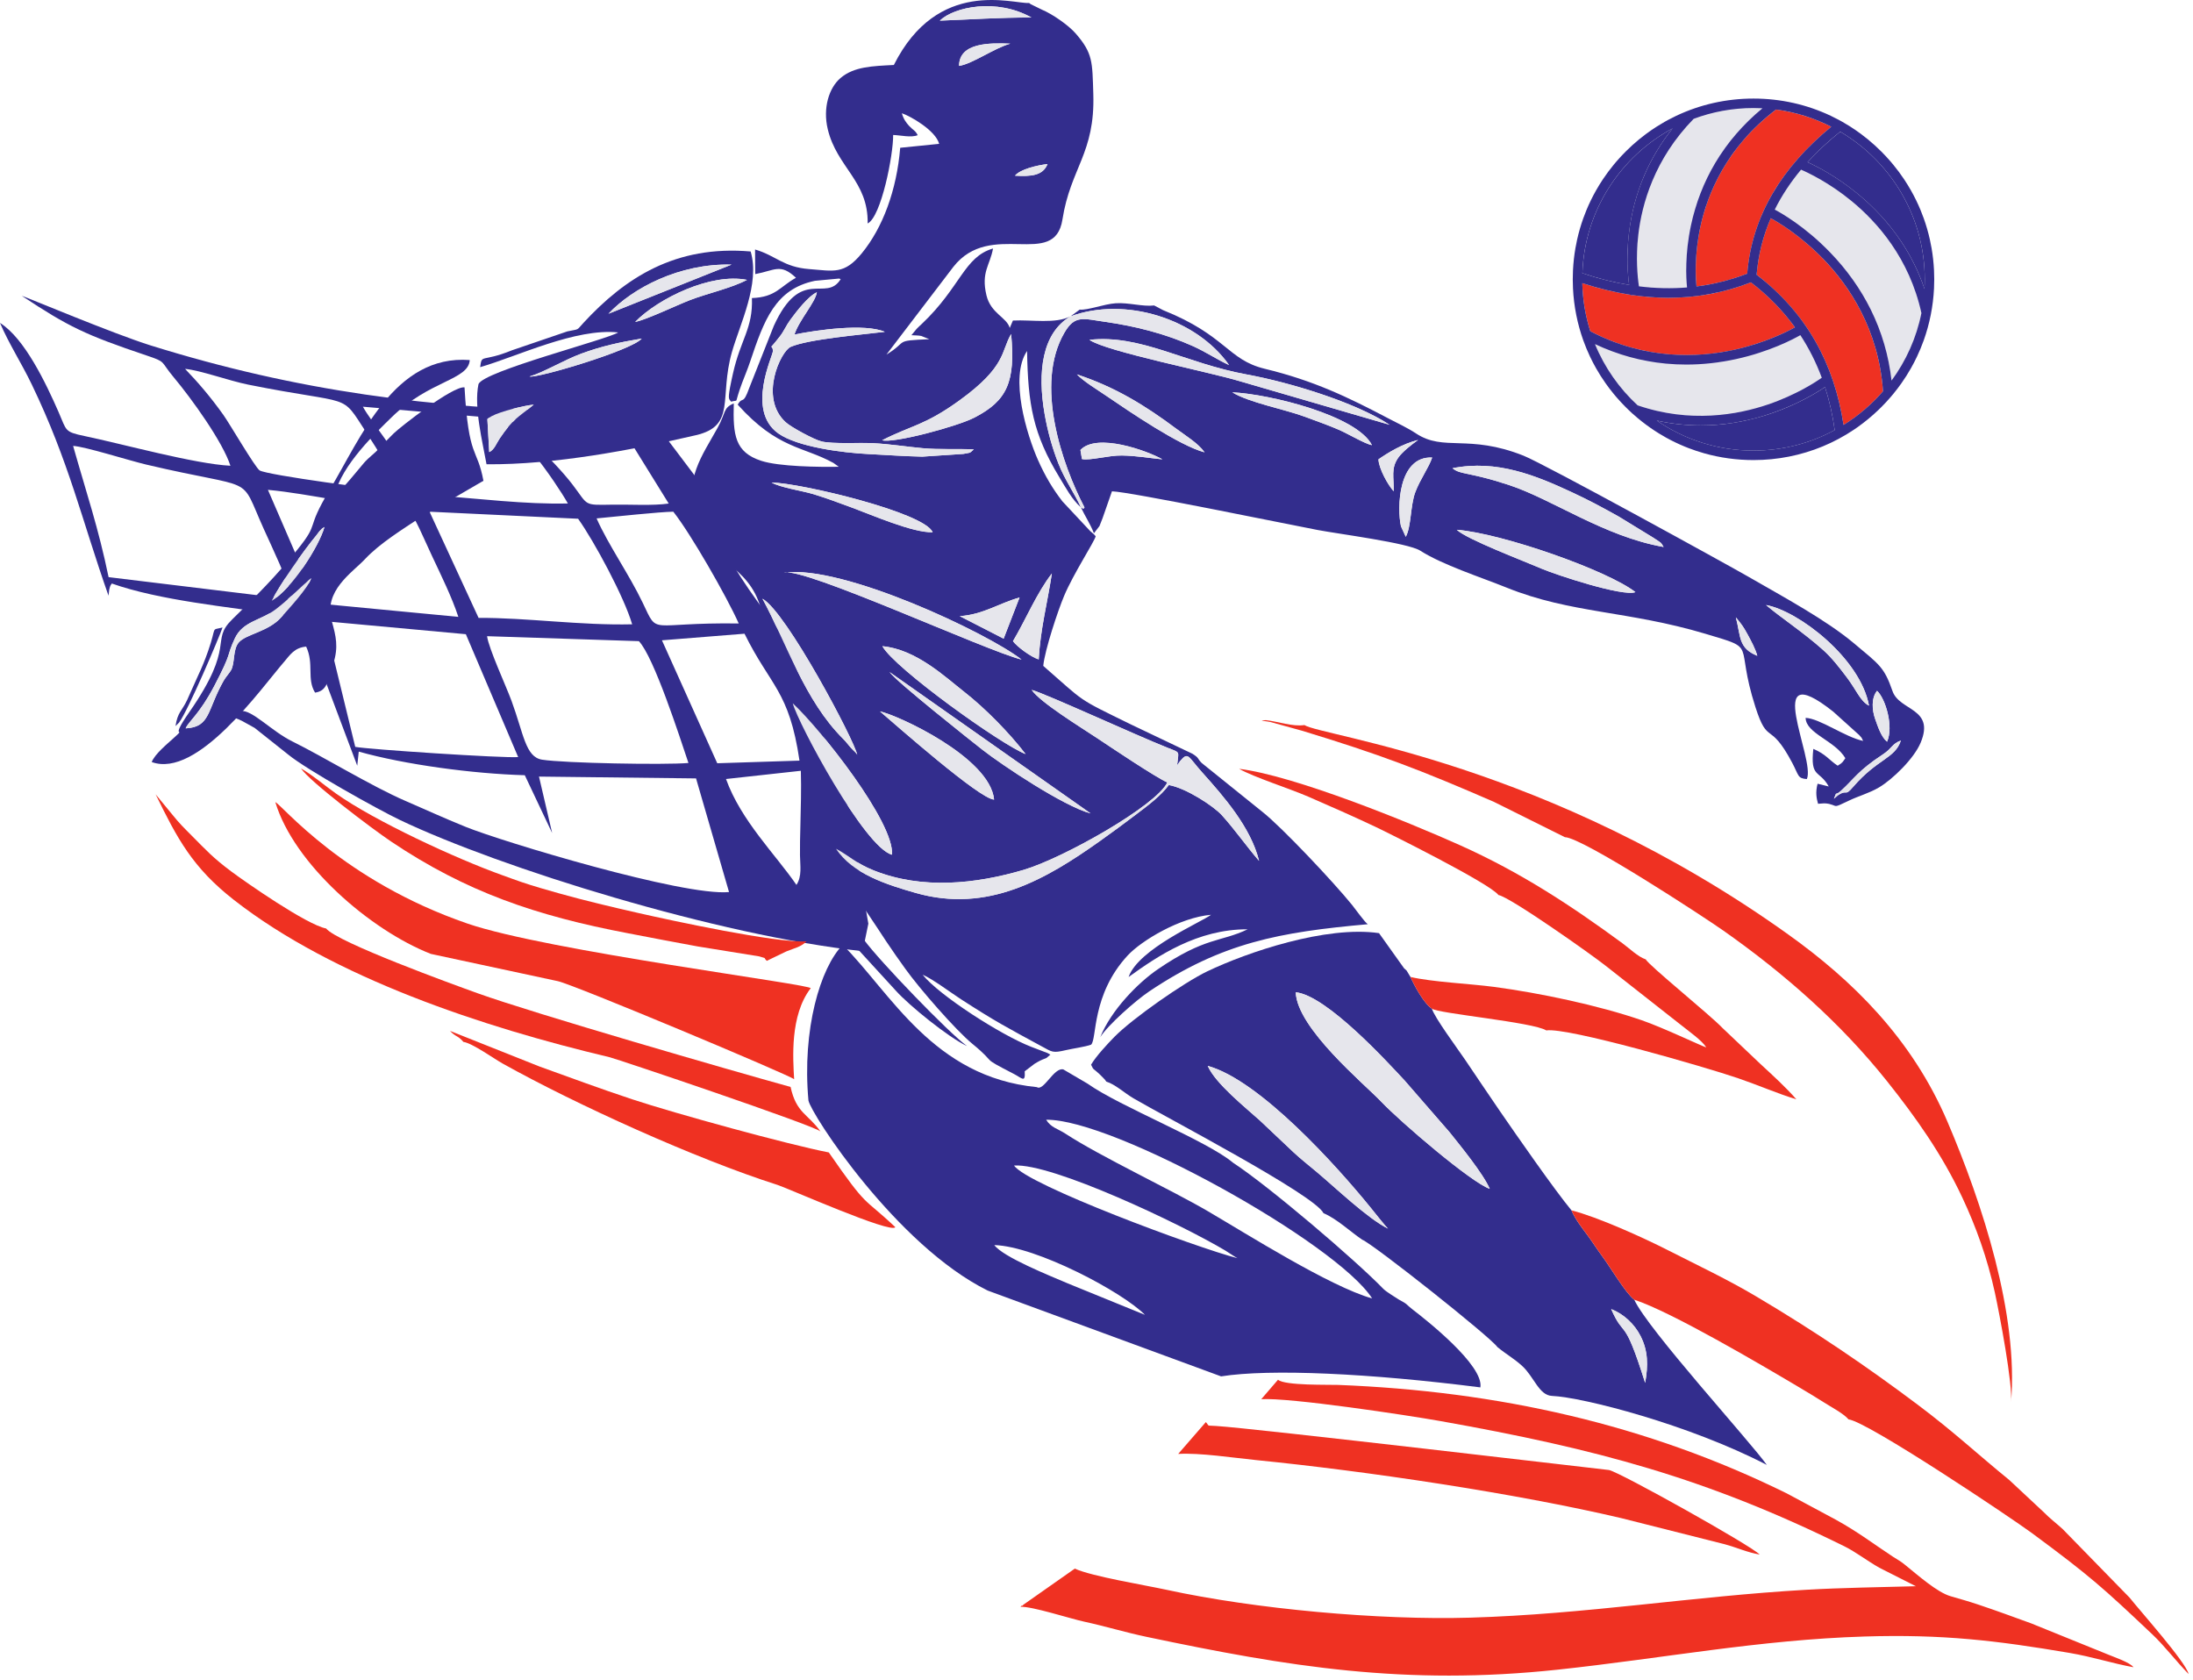 <svg width="278" height="213" viewBox="0 0 278 213" fill="none" xmlns="http://www.w3.org/2000/svg">
<path fill-rule="evenodd" clip-rule="evenodd" d="M92.033 98.743L101.521 97.701C101.59 100.034 101.513 102.462 101.46 104.783C101.431 106.044 101.395 107.146 101.412 108.411C101.431 109.768 101.685 111.055 100.964 112.166C98.335 108.335 93.927 104.021 92.033 98.743ZM83.913 81.162L94.38 80.326C97.671 87.002 100.047 87.534 101.349 96.412L90.925 96.746L83.913 81.162ZM61.743 80.639L80.991 81.27C82.914 83.322 86.144 93.351 87.273 96.711C84.256 96.972 71.534 96.738 68.719 96.293C66.599 95.957 66.387 93.015 64.838 88.819C64.129 86.899 61.953 82.202 61.743 80.639ZM41.154 78.74L59.054 80.388L65.687 95.963C63.733 96.112 46.612 94.984 45.032 94.667L41.154 78.74ZM91.896 69.382L96.2 74.959L90.041 62.893L80.954 50.86L75.597 49.642C76.173 50.451 76.685 51.206 77.088 51.846L78.125 53.322C78.52 53.842 78.838 54.281 79.162 54.769L84.771 63.826C82.728 64.121 79.875 63.931 77.667 63.968C73.878 64.031 74.641 64.12 72.588 61.435C70.067 58.139 65.245 53.923 64.787 53.204C68.744 52.91 72.62 53.411 76.76 52.622C76.652 52.571 76.507 52.526 76.42 52.502L74.038 52.157C54.632 51.769 37.775 49.606 19.087 43.783C14.463 42.342 3.239 37.625 2.756 37.494C8.694 41.429 10.861 42.46 18.533 45.043C21.162 45.928 20.253 45.715 22.03 47.834C24.266 50.504 28.236 55.999 29.21 59.037C24.649 58.799 15.607 56.291 10.716 55.27C8.13 54.731 8.471 54.615 7.422 52.223C5.822 48.575 3.124 42.89 0 40.93C1.12 43.558 2.71 45.996 4.027 48.732C8.761 58.571 10.357 65.859 13.755 75.506C13.764 75.434 13.845 74.749 13.846 74.743C14.001 74.102 14.003 74.251 14.172 73.962C20.244 76.103 28.831 76.917 35.577 77.918L37.41 78.297C37.489 78.323 37.635 78.387 37.699 78.41C37.764 78.432 37.955 78.616 37.983 78.537C38.01 78.457 38.172 78.621 38.364 78.637L45.287 97.058L45.478 95.27C51.309 96.912 59.927 98.078 66.527 98.263L69.994 105.591L68.326 98.436L88.236 98.667L92.417 113.072C86.617 113.616 63.691 106.694 59.04 104.812C56.152 103.644 54.051 102.663 51.379 101.511C47.125 99.677 40.944 95.887 37.062 93.981C34.416 92.683 31.922 89.907 30.515 90.129C29.432 90.32 29.645 90.013 29.842 91.023C30.343 91.211 30.268 91.181 30.764 91.426L32.271 92.261L36.545 95.653C38.892 97.578 47.895 102.599 50.672 103.925C63.414 110.008 91.064 118.597 109.361 120.57L110.079 117.075L107.062 99.911L99.955 82.316L98.678 79.814C96.662 77.142 92.947 72.294 91.896 69.382ZM85.351 64.859C87.538 67.612 92.107 75.577 93.648 79.028C82.033 78.864 83.518 80.673 81.474 76.403C79.731 72.761 77.119 69.083 75.627 65.71C77.871 65.496 83.622 64.883 85.351 64.859ZM73.284 65.754C75.308 68.578 79.132 75.678 80.137 79.135C73.592 79.291 66.785 78.288 60.668 78.32L54.451 64.861L73.284 65.754ZM58.103 78.191L40.191 76.48L33.964 62.091C36.566 62.323 39.715 62.893 42.385 63.339C53.342 65.168 50.921 62.282 54.805 70.557C55.923 72.94 57.278 75.676 58.103 78.191ZM18.524 58.884C32.782 62.25 30.227 59.918 33.423 67.016C34.547 69.51 36.44 73.405 37.109 75.989L13.765 73.155C12.484 66.933 10.942 62.437 9.268 56.522C10.755 56.593 16.349 58.37 18.524 58.884ZM71.99 63.816C66.647 63.955 60.551 63.175 55.226 62.81C52.758 62.64 53.295 62.946 52.156 60.874C49.836 56.654 47.014 53.406 46.004 51.552L62.43 52.962C65.123 53.415 70.381 60.987 71.99 63.816ZM50.555 62.231C48.585 62.208 33.838 60.219 32.914 59.627C32.347 59.264 29.117 53.716 28.319 52.595C26.702 50.322 25.079 48.436 23.46 46.758C25.355 46.922 29.074 48.276 31.463 48.754C44.961 51.457 43.054 49.633 46.452 54.847C47.937 57.126 49.527 59.68 50.555 62.231Z" fill="#332D8D"/>
<path fill-rule="evenodd" clip-rule="evenodd" d="M126.018 101.35C124.205 101.304 113.602 91.919 111.557 90.177C113.766 90.626 125.507 95.998 126.018 101.35ZM113.077 108.339C109.609 107.443 101.207 91.778 100.492 89.142C104.035 92.417 113.39 104.232 113.077 108.339ZM105.982 107.58C107.691 108.496 108.521 109.44 110.805 110.346C116.912 112.767 123.676 112.054 129.759 110.26C134.812 108.77 146.608 102.099 147.978 99.174C146.515 98.544 140.782 94.69 139.073 93.555C136.987 92.171 131.834 89.011 130.78 87.444C132.638 87.96 143.898 93.151 148.008 94.781C149.701 95.453 149.399 95.149 149.222 96.999L149.596 96.473C150.652 95.222 150.584 95.889 152.42 97.933C155.144 100.966 158.569 104.883 159.609 109.12C157.948 107.196 156.503 105.102 154.868 103.306C153.841 102.178 150.345 99.881 148.166 99.506C147.16 100.886 145.506 102.106 143.918 103.308C142.462 104.411 140.985 105.505 139.408 106.623C132.644 111.416 125.235 115.805 116.064 113.178C112.434 112.138 108.058 110.77 105.982 107.58ZM138.252 103.102C134.842 102.2 127.023 96.975 124.55 95.041C123.212 93.994 113.594 86.379 112.762 85.18L138.252 103.102ZM130.012 95.581C127.028 94.461 113.403 84.725 111.858 81.91C116.146 82.302 119.812 85.809 122.238 87.702C124.885 89.769 127.982 92.927 130.012 95.581ZM121.663 78.098C124.646 77.906 126.701 76.43 129.245 75.74L127.228 80.953L121.663 78.098ZM108.674 95.696C108.606 95.462 108.22 95.182 107.873 94.796C107.441 94.314 107.315 94.083 106.889 93.659C101.981 88.779 99.758 81.608 96.652 75.888C99.684 77.547 108.363 93.935 108.674 95.696ZM128.411 81.275C130.064 78.48 131.405 75.197 133.342 72.692C132.8 76.32 131.886 79.715 131.674 83.584C130.683 83.274 128.947 81.991 128.411 81.275ZM129.499 83.602C125.022 82.51 101.779 71.79 99.396 72.59C106.808 71.537 125.22 80.255 129.499 83.602ZM118.228 67.463C115.74 67.556 110.408 65.227 108.042 64.357C106.389 63.749 104.781 63.139 103.006 62.605C101.727 62.221 98.873 61.787 97.812 61.16C101.472 61.218 117.212 64.959 118.228 67.463ZM111.83 55.803C115.548 53.903 117.197 53.954 121.616 50.763C127.624 46.424 126.885 44.498 128.18 42.34C128.743 48.425 127.667 50.793 123.522 52.931C121.305 54.075 113.188 56.236 111.83 55.803ZM123.447 56.961C122.804 57.525 123.127 57.324 122.125 57.533L116.931 57.879C114.681 57.836 112.394 57.668 110.148 57.556C106.701 57.385 101.083 56.64 98.675 54.944C94.538 52.03 97.992 45.073 97.978 44.513C97.949 43.366 97.191 44.792 98.872 42.622C99.394 41.947 99.642 41.28 100.182 40.541C100.996 39.429 102.494 37.506 103.55 37.047C103.386 38.297 101.279 40.599 100.711 42.405C103.462 41.837 109.607 40.961 112.166 42.057C109.311 42.416 102.474 42.982 100.233 43.964C98.973 44.517 96.191 50.387 99.59 53.51C100.296 54.158 103.237 55.748 104.175 55.962C105.628 56.293 108.874 56.082 110.674 56.174C112.875 56.285 114.793 56.612 116.924 56.805C119.196 57.011 121.249 56.856 123.447 56.961ZM128.666 22.269C129.346 21.437 131.449 20.959 132.795 20.79C132.206 22.265 130.716 22.387 128.666 22.269ZM121.577 8.351C121.596 5.412 125.384 5.42 128.073 5.532C126.031 6.096 123.244 8.114 121.577 8.351ZM119.136 2.614C120.968 0.854 126.351 -0.252 130.749 2.218C126.641 2.214 123.141 2.463 119.136 2.614ZM105.982 107.58C105.36 107.48 105.386 107.121 105.434 109.685C105.45 110.562 105.449 111.427 105.455 112.303C105.467 113.807 105.19 116.315 105.959 117.274L113.566 125.577C115.236 127.44 120.246 131.514 122.599 132.598C120.296 130.966 111.443 121.757 109.553 119.158C108.142 117.218 107.629 115.165 107.292 112.244C108.386 113.172 111.214 117.629 112.308 119.272C113.207 120.622 113.878 121.557 114.77 122.807C116.518 125.255 121.144 130.57 123.262 132.307C126.624 135.062 123.97 133.767 128.572 136.151C129.549 136.657 130.001 137.311 129.899 135.789L131.144 134.843C131.807 134.45 131.891 134.399 132.642 134.112L133.152 133.683C133.096 133.644 133.016 133.602 132.976 133.581C132.936 133.56 132.849 133.507 132.799 133.482L130.71 132.683C126.927 131.217 119.064 126.182 116.955 123.548C118.17 124.048 120.563 125.847 121.849 126.677C126.256 129.524 127.577 130.197 132.06 132.633C133.402 133.362 133.45 133.5 135.12 133.109C136.032 132.896 137.51 132.703 138.311 132.42C139.084 131.732 138.332 126.106 142.951 121.111C144.682 119.239 149.56 116.294 153.521 115.954C152.297 116.889 144.314 120.267 143.069 123.84C146.782 121.161 151.798 117.766 158.164 117.794C154.703 119.447 152.822 118.731 146.778 122.855C144.24 124.587 140.845 128.061 139.478 131.465C140.41 129.964 143.95 126.826 145.679 125.667C154.928 119.465 162.227 118.149 173.388 117.15C172.944 116.821 171.886 115.31 171.384 114.689C169.104 111.867 162.471 104.812 159.993 102.874L152.338 96.713C151.715 96.086 152.076 96.126 151.166 95.544L143.392 91.84C136.295 88.365 137.707 89.152 132.249 84.404C132.457 82.35 134.116 77.377 134.9 75.518C136.076 72.727 138.692 68.729 138.897 67.978C138.631 67.649 138.793 67.85 138.477 67.555C138.422 67.503 138.248 67.358 138.191 67.306L134.669 63.538C133.479 61.997 132.502 60.385 131.574 58.291C130.199 55.188 127.915 47.823 130.199 44.489C130.312 51.238 130.943 54.99 134.305 60.511C135.093 61.806 135.92 63.355 137.016 64.302C136.262 62.608 135.007 60.861 134.187 58.795C133.412 56.839 132.803 54.67 132.421 52.468C131.495 47.146 132.099 42.208 135.708 40.095C133.777 41.078 130.82 40.508 128.403 40.63L128.004 41.569C127.618 40.208 125.599 39.746 125.048 37.426C124.347 34.476 125.505 33.621 125.884 31.498C122.197 32.569 121.782 36.397 116.861 41.05C116.585 41.31 116.447 41.425 116.196 41.689L115.537 42.488C115.91 42.511 116.428 42.512 116.786 42.584L117.809 42.993C113.182 43.203 115.236 43.196 112.372 44.946L120.851 33.829C125.59 27.775 133.683 34.19 134.681 27.831C135.71 21.274 138.828 19.451 138.595 11.921C138.468 7.818 138.552 6.766 136.351 4.233C135.48 3.23 133.45 1.793 132.071 1.221L130.61 0.505C130.581 0.416 130.494 0.425 130.44 0.378C128.422 0.521 118.887 -2.862 113.31 8.237C110.575 8.378 108.266 8.438 106.555 9.887C105.077 11.138 104.296 13.7 104.928 16.358C106.085 21.227 110.088 22.935 109.99 28.326C111.711 27.477 113.253 19.621 113.221 17.11C114.19 17.14 115.489 17.477 116.335 17.135C116.016 16.507 115.775 16.528 115.243 15.956C114.864 15.549 114.509 15.047 114.328 14.355C115.375 14.699 118.598 16.517 119.054 18.233L114.116 18.732C113.673 24.105 111.905 28.873 109.233 32.122C107.011 34.824 105.696 34.346 102.584 34.108C99.29 33.856 98.347 32.388 95.717 31.625L95.738 34.745C98.237 34.281 98.915 33.339 100.902 35.21C98.865 36.33 98.358 37.671 95.319 37.781C95.462 41.634 93.872 43.028 92.915 47.35C92.787 47.93 92.663 48.469 92.546 49.098C92.241 50.74 92.458 50.582 92.683 50.914C93.779 50.57 92.959 51.493 94.082 48.513C94.433 47.581 94.767 46.811 95.081 45.873C96.859 40.568 98.271 36.644 103.304 35.594L106.368 35.308C106.417 35.322 106.508 35.35 106.571 35.387C104.665 38.43 101.578 33.668 98.09 41.316L94.984 49.163C94.159 51.478 94.162 50.143 93.519 51.294C98.565 56.914 101.831 56.571 105.648 58.677L106.331 59.166C103.793 59.209 98.772 59.148 96.51 58.414C93.157 57.326 92.909 55.144 93.02 51.137C91.642 51.7 92.05 52.278 90.954 54.255C88.963 57.845 86.762 60.661 88.114 65.499C89.814 71.581 94.861 71.275 96.483 77.215C97.911 82.442 99.727 87.243 101.002 92.542L104.017 104.347C104.587 106.624 104.747 106.335 105.982 107.58Z" fill="#332D8D"/>
<path fill-rule="evenodd" clip-rule="evenodd" d="M208.551 175.285C205.799 166.539 205.973 169.859 204.245 165.934C205.823 166.547 207.193 167.818 207.974 169.359C208.916 171.218 208.955 173.024 208.551 175.285ZM175.963 155.739C173.378 154.463 169.243 150.501 166.957 148.588C166.014 147.798 164.838 146.863 163.989 146.07L159.703 142.021C157.912 140.403 154.079 137.352 153.099 135.109C159.686 136.91 169.497 147.831 173.717 153.033C174.146 153.562 175.708 155.537 175.963 155.739ZM178.061 136.961L183.757 143.514C185.072 145.162 188.021 148.758 188.851 150.689C186.566 149.935 177.585 142.269 175.105 139.656C172.966 137.403 164.417 130.354 164.258 125.776C168.212 126.173 176.087 134.851 178.061 136.961ZM138.311 134.956C138.659 135.712 138.576 135.396 139.301 136.077C139.45 136.218 139.692 136.451 139.842 136.614C140.125 136.921 140.001 136.755 140.247 137.1C141.386 137.452 142.51 138.525 143.714 139.233C147.59 141.51 166.671 151.449 167.775 153.775C169.481 154.493 171.211 156.145 172.677 157.133C174.08 157.69 188.926 169.447 189.824 170.749C190.974 171.688 191.944 172.207 192.973 173.151C194.46 174.516 195.099 176.866 196.73 176.937C200.645 177.107 214.103 180.561 223.973 185.684C221.821 182.668 208.892 168.498 207.171 164.75C206.078 163.919 204.156 160.66 203.159 159.306C202.388 158.261 201.916 157.485 201.222 156.551C200.558 155.657 199.659 154.509 199.215 153.423C197.028 150.78 192.28 143.95 190.118 140.809C188.589 138.588 187.223 136.529 185.694 134.28C184.717 132.843 181.884 129.025 181.511 127.851C180.498 127.204 179.24 124.847 178.801 123.835L178.305 123.015C178.251 122.97 178.18 122.908 178.146 122.876C178.112 122.844 178.032 122.777 177.991 122.737L174.814 118.28C168.094 117.306 158.138 120.684 153.036 123.125C150.087 124.536 143.565 129.092 141.268 131.43C140.449 132.264 138.939 133.876 138.311 134.956Z" fill="#332D8D"/>
<path fill-rule="evenodd" clip-rule="evenodd" d="M232.484 101.246C232.898 100.145 232.579 100.958 233.37 100.24C235.081 98.687 235.492 97.722 238.696 95.617C239.888 94.835 239.818 94.289 240.969 93.867C240.224 96.156 237.996 96.17 234.954 99.698C233.753 101.091 234.289 99.94 232.962 100.825C232.901 100.866 232.522 101.213 232.484 101.246ZM237.949 87.562C239.021 88.562 240.079 92.096 239.215 94.014C238.465 93.392 238.061 92.125 237.705 91.12C237.305 89.991 237.206 88.472 237.949 87.562ZM220.051 78.254C220.722 79.068 220.979 79.379 221.55 80.436C221.993 81.256 222.529 82.24 222.768 83.127C220.36 82.141 220.697 80.765 220.051 78.254ZM223.876 76.688C228 77.433 235.831 83.448 236.929 89.443C235.823 88.883 235.36 87.504 234.115 85.858C233.154 84.586 232.22 83.377 231.088 82.366C228.55 80.099 225.568 78.158 223.876 76.688ZM184.677 67.155C190.424 67.604 203.815 72.315 207.313 75.055C205.741 75.673 197.18 72.837 195.467 72.099C193.194 71.118 185.856 68.332 184.677 67.155ZM184.127 59.35C189.746 58.229 194.714 60.282 199.201 62.367C201.469 63.421 203.149 64.328 205.211 65.482L209.577 68.153C210.557 68.823 210.503 68.652 210.891 69.332C203.293 67.988 196.876 63.315 191.243 61.461C190.184 61.113 188.974 60.749 187.792 60.462C187.141 60.303 186.509 60.176 185.912 60.044C185.197 59.886 184.68 59.804 184.127 59.35ZM178.203 68.041L177.595 66.71C177.082 64.392 177.231 57.793 181.552 57.995C181.13 59.27 180.03 60.732 179.406 62.403C178.778 64.084 178.911 66.764 178.203 68.041ZM136.963 57.037C139.053 54.814 145.45 57.137 147.357 58.222C145.642 58.056 144.111 57.769 142.222 57.736C140.545 57.706 138.207 58.401 137.158 58.187L136.963 57.037ZM176.675 62.269C175.96 61.511 174.773 59.367 174.744 58.22C175.986 57.361 177.797 56.251 179.769 55.764C178.945 56.343 177.791 57.267 177.296 57.952C176.272 59.367 176.726 60.497 176.675 62.269ZM173.918 56.419C173.139 56.322 170.862 54.973 169.784 54.503C168.356 53.882 166.893 53.375 165.444 52.834C162.816 51.854 158.343 51.043 156.213 49.729C160.993 49.955 172.011 52.676 173.918 56.419ZM136.511 47.457C141.374 49.054 145.189 51.414 149.092 54.328C150.339 55.26 151.891 56.179 152.701 57.335C149.528 56.503 143.186 52.18 140.227 50.163C138.97 49.306 137.435 48.39 136.511 47.457ZM157.181 48.323C153.481 47.189 140.125 44.533 138.103 43.075C144.599 42.356 150.199 46.034 158.047 47.467C163.487 48.46 171.802 50.986 176.164 53.847L157.181 48.323ZM136.872 39.245L135.708 40.097C142.626 37.56 151.664 40.373 155.806 46.272C154.318 45.601 152.917 44.629 151.213 43.866C147.784 42.33 144.024 41.357 140.205 40.81C137.296 40.394 136.262 39.883 134.93 42.171C131.128 48.7 134.616 58.836 137.481 64.33C137.227 64.505 137.527 64.6 137.016 64.304C137.542 65.416 138.188 66.361 138.678 67.594L139.377 66.679C139.379 66.673 139.765 65.691 139.77 65.681L140.96 62.275C143.275 62.34 162.992 66.407 167.021 67.176C169.676 67.682 178.488 68.81 180.039 69.799C182.885 71.615 187.679 73.146 190.995 74.485C199.13 77.77 206.375 77.406 216.182 80.333C223.015 82.372 219.827 81.218 222.529 89.62C224.135 94.613 224.287 91.216 227.192 96.687C228.054 98.31 227.852 98.662 229.046 98.75C230.206 96.296 223.158 82.893 232.382 90.196L235.68 93.167C236.153 93.716 235.851 93.289 236.183 93.914C233.882 93.43 230.717 91.077 228.893 90.992C228.934 92.98 232.609 93.865 233.928 96.103C233.578 96.596 233.633 96.644 232.957 97.056C231.813 96.295 231.492 95.62 229.87 94.922C229.465 98.68 230.636 97.545 231.824 99.691L230.409 99.34C230.112 100.485 230.287 101.213 230.468 101.882C231.187 101.84 231.269 101.782 231.857 101.894C231.926 101.907 231.992 101.937 232.054 101.952C232.926 102.17 232.372 102.448 234.388 101.481C235.651 100.875 236.942 100.549 238.192 99.811C239.915 98.794 242.633 96.159 243.476 94.137C245.315 89.728 240.791 90.14 239.911 87.608C238.85 84.552 238.265 84.261 235.032 81.55C231.473 78.565 226.172 75.719 221.6 73.082C219.11 71.645 195.839 58.834 193.125 57.756C186.143 54.983 183.033 57.277 179.509 54.944C178.439 54.235 177.185 53.657 175.96 53.014C170.846 50.33 166.545 48.246 160.33 46.744C155.604 45.602 155.439 42.516 147.439 39.312L146.304 38.718C144.886 38.898 143.072 38.328 141.429 38.44C139.934 38.541 137.893 39.344 136.872 39.245Z" fill="#332D8D"/>
<path fill-rule="evenodd" clip-rule="evenodd" d="M145.139 166.663C142.313 163.769 131.356 157.966 126.045 157.82C127.165 159.338 133.021 161.679 135.352 162.674L145.139 166.663ZM156.872 159.483C156.485 159.285 155.812 158.8 155.35 158.525C149.696 155.148 133.364 147.408 128.548 147.737C130.184 150.185 151.724 158.164 156.872 159.483ZM173.944 164.584C169.431 157.546 141.151 141.803 132.615 141.934C133.252 142.951 134.063 143.045 135.071 143.704C139.464 146.576 148.464 150.804 153.122 153.528C158.044 156.406 168.622 163.093 173.944 164.584ZM131.445 137.8C132.299 138.37 133.615 135.246 134.796 135.556L137.87 137.36C141.952 140.256 152.989 144.583 156.299 147.373C160.79 150.304 171.763 159.652 175.382 163.388C175.821 163.805 176.761 164.35 177.313 164.717C178.559 165.378 178.191 165.307 179.039 165.957C180.808 167.312 188.121 173.076 187.662 175.859C173.668 174.073 160.999 173.479 154.795 174.462L125.203 163.583C113.612 157.843 102.795 141.183 102.484 139.492C101.662 130.473 103.992 122.652 106.832 119.766C112.945 125.892 118.312 136.524 131.445 137.8Z" fill="#332D8D"/>
<path fill-rule="evenodd" clip-rule="evenodd" d="M159.886 177.354C163.457 177.125 178.356 179.373 182.613 180.131C202.396 183.654 216.297 187.349 233.84 196.02C235.199 196.691 236.75 197.877 238.237 198.718L242.867 201.061C238.316 201.192 233.681 201.24 228.959 201.512C214.567 202.34 201.051 204.614 186.381 205.046C174.826 205.386 159.109 203.955 147.904 201.519C145.134 200.917 138.336 199.804 136.251 198.829L129.738 203.4C129.692 203.431 129.604 203.586 129.553 203.535C129.501 203.483 129.425 203.623 129.367 203.674C130.772 203.582 135.619 205.159 137.44 205.554C140.153 206.141 142.612 206.904 145.344 207.478C163.26 211.251 178.146 213.707 197.484 211.636C210.839 210.205 223.028 207.846 236.363 207.435C246.243 207.131 253.062 207.937 262.334 209.512C265.249 210.007 267.793 210.85 270.457 211.33C269.993 210.713 268.065 210.073 267.356 209.77L257.482 205.768C255.248 204.959 253.09 204.159 250.732 203.373C249.45 202.946 248.5 202.686 247.271 202.329C245.563 201.834 243.162 199.696 241.493 198.348C240.822 197.805 240.69 197.799 239.964 197.322C237.52 195.715 235.52 194.167 232.683 192.609L226.496 189.291C208.73 180.532 189.871 176.338 169.627 175.545C168.533 175.501 162.831 175.651 162.012 174.886L159.886 177.354Z" fill="#EF3122"/>
<path fill-rule="evenodd" clip-rule="evenodd" d="M62.018 57.309L61.782 53.118C61.953 52.982 62.009 52.925 62.318 52.756C63.438 52.141 66.541 51.379 67.659 51.295C65.571 52.996 65.051 53.069 63.34 55.586C62.93 56.19 62.686 56.983 62.018 57.309ZM67.129 47.722C69.016 47.158 71.492 45.632 73.695 44.823C76.284 43.874 78.457 43.402 81.346 42.913C80.184 44.37 68.15 47.96 67.129 47.722ZM80.513 40.806C83.45 37.815 90.124 34.564 94.692 35.476C92.726 36.519 89.715 37.177 87.496 38.027C85.743 38.698 81.96 40.531 80.513 40.806ZM77.132 39.768C80.189 36.51 86.144 33.367 92.734 33.539L77.132 39.768ZM60.867 46.539C65.616 45.169 72.966 41.565 78.365 42.139C76.954 43.043 61.339 47.036 60.656 48.685C60.049 51.622 61.174 56.019 61.676 58.85C70.306 58.922 80.233 57.016 88.211 55.164C93.358 53.968 91.129 50.444 92.784 44.628C93.796 41.071 96.367 35.964 95.159 31.876C85.601 31.048 79.237 35.225 73.966 40.92C73.019 41.942 73.534 41.663 71.916 42.007L64.914 44.396C61.007 45.984 61.105 44.794 60.867 46.539Z" fill="#332D8D"/>
<path fill-rule="evenodd" clip-rule="evenodd" d="M23.534 92.323C23.871 91.476 25.27 90.561 27.165 86.944C29.528 82.435 28.632 83.378 29.762 80.936C30.786 78.722 33.039 78.679 34.937 77.238C36.665 75.926 37.923 74.544 39.447 73.29C39.107 74.476 36.472 77.308 35.663 78.227C34.025 80.091 31.167 80.373 30.265 81.434C29.498 82.337 29.805 83.968 29.305 84.925C29.149 85.225 28.608 85.825 28.343 86.293C26.227 90.041 26.688 92.161 23.534 92.323ZM34.444 76.156C35.412 74.172 38.506 69.763 40.118 67.836C40.331 67.58 40.364 67.472 40.597 67.229C40.951 66.86 40.694 67.098 41.132 66.802C40.447 69.252 36.998 74.657 34.444 76.156ZM19.23 96.591C25.028 98.704 33.01 87.375 36.056 83.842C36.748 83.039 37.328 82.081 38.812 81.962C39.84 84.171 38.858 86.03 39.939 87.793C41.461 87.572 41.541 86.43 42.273 84.057C42.909 81.999 42.603 80.669 42.057 78.727C40.973 74.873 44.648 72.604 46.283 70.856C48.126 68.886 51.019 67.099 53.44 65.499L61.284 60.94C60.483 56.627 59.404 58.288 58.886 49.097C57.392 48.917 50.77 54.096 49.909 54.933C49.136 55.684 48.722 56.141 48.118 56.793C47.445 57.519 46.748 57.971 46.12 58.697C45.463 59.457 43.287 62.228 42.429 62.736C43.314 58.919 47.707 54.79 49.672 52.865C54.446 48.191 59.389 48.196 59.549 45.638C49.951 44.929 45.807 55.408 41.753 62.152C38.66 67.297 40.591 66.073 37.742 69.617C34.925 73.121 32.505 75.515 29.435 78.513C26.576 81.304 29.987 81.656 23.99 90.278C21.284 94.169 23.831 91.895 22.04 93.528C21.141 94.348 19.642 95.566 19.23 96.591Z" fill="#332D8D"/>
<path fill-rule="evenodd" clip-rule="evenodd" d="M207.172 164.747C211.817 166.247 223.323 173.029 227.916 175.754C229.071 176.44 230.121 177.066 231.158 177.727C232.2 178.392 233.679 179.155 234.335 179.913C236.783 180.209 254.98 192.408 257.578 194.325C265.021 199.822 266.622 201.286 272.87 207.189C274.388 208.624 275.892 210.608 277.444 212.191C277.078 210.647 271.211 204.103 269.974 202.523L261.477 193.815C260.705 193.107 259.804 192.43 259.13 191.725L254.682 187.573C250.719 184.354 247.715 181.514 243.088 178.043C236.633 173.2 230.219 168.832 222.641 164.336C218.959 162.152 215.338 160.453 211.345 158.422C208.314 156.88 202.555 154.265 199.217 153.42C199.661 154.507 200.56 155.655 201.224 156.549C201.917 157.483 202.39 158.258 203.16 159.304C204.157 160.658 206.079 163.917 207.172 164.747Z" fill="#EF3122"/>
<path fill-rule="evenodd" clip-rule="evenodd" d="M198.372 106.115C200.618 106.162 215.96 116.198 218.45 117.949C226.191 123.389 233.345 129.682 239.225 137.063C242.809 141.562 246.165 146.27 248.751 151.782C250.492 155.492 251.927 159.47 252.877 163.818C253.467 166.515 255.188 175.585 254.931 177.781C255.897 166.619 251.288 152.528 246.878 142.194C242.327 131.532 234.683 124.176 226.761 118.499C196.188 96.59 167.538 93.327 165.359 91.907C163.806 92.13 162.02 91.442 160.472 91.286C159.244 91.344 160.594 91.398 161.047 91.52L165.066 92.627C174.891 95.622 179.936 97.529 189.39 101.645L198.372 106.115Z" fill="#EF3122"/>
<path fill-rule="evenodd" clip-rule="evenodd" d="M189.951 113.447C191.46 113.71 201.946 121.134 203.549 122.42L213.184 129.992C214.1 130.73 215.753 131.879 216.303 132.765C215.585 132.543 210.864 130.269 208.112 129.319C202.633 127.43 195.198 125.867 189.405 125.095C186.37 124.69 181.584 124.482 178.801 123.834C179.24 124.847 180.498 127.203 181.511 127.851C182.235 128.462 194.389 129.567 196.016 130.61C198.737 130.201 216.106 135.229 220.339 136.673C222.739 137.492 225.407 138.644 227.717 139.344C226.445 137.869 224.672 136.257 223.167 134.868L218.353 130.3C216.806 128.664 208.88 122.258 208.638 121.612C207.595 121.25 206.619 120.256 205.643 119.541C199.116 114.759 192.839 110.623 185.159 107.17C178.573 104.21 164.122 98.318 157.078 97.451C158.969 98.524 163.4 99.925 165.818 100.969C168.725 102.225 171.459 103.444 174.277 104.764C175.669 105.416 188.873 111.974 189.951 113.447Z" fill="#EF3122"/>
<path fill-rule="evenodd" clip-rule="evenodd" d="M149.355 184.293C152.064 184.124 156.417 184.791 159.248 185.074C173.269 186.476 192.119 189.278 205.544 192.435L218.621 195.736C220.154 196.148 221.538 196.793 223.071 197.047C221.977 195.904 205.449 186.66 203.976 186.333C203.965 186.344 158.698 181.013 154.174 180.75C152.85 180.652 153.389 180.855 152.862 180.256L149.355 184.293Z" fill="#EF3122"/>
<path fill-rule="evenodd" clip-rule="evenodd" d="M100.671 136.797C100.524 134.178 100.12 128.725 102.76 125.275C103.441 124.844 69.315 120.532 59.243 117.061C43.434 111.614 35.769 102.042 34.902 101.675C37.255 109.497 46.875 117.873 54.613 120.91L70.724 124.369C72.831 124.835 99.993 136.23 100.671 136.797Z" fill="#EF3122"/>
<path fill-rule="evenodd" clip-rule="evenodd" d="M104.014 143.422C102.442 141.2 100.941 141.108 100.221 137.776C92.644 135.682 67.612 128.441 60.558 125.904C57.559 124.825 42.73 119.444 41.34 117.689C38.886 117.223 31.163 111.839 29.331 110.472C26.979 108.714 26.182 107.811 24.27 105.889C23.264 104.877 22.765 104.396 21.891 103.312L19.73 100.685C22.46 106.277 24.398 109.964 29.65 114.069C42.288 123.946 61.247 130.207 77.242 133.998C78.226 134.231 103.37 142.708 104.014 143.422Z" fill="#EF3122"/>
<path fill-rule="evenodd" clip-rule="evenodd" d="M58.745 132.065C59.855 132.213 62.664 134.221 63.674 134.785C73.002 139.996 88.245 146.907 98.57 150.197C99.876 150.614 113.008 156.44 113.497 155.548C109.258 151.55 110.124 153.373 105.065 146.078C99.961 145.091 85.539 141.131 80.138 139.34C76.02 137.974 72.35 136.611 68.404 135.19L57.045 130.671C57.788 131.468 58.018 131.217 58.745 132.065Z" fill="#EF3122"/>
<path fill-rule="evenodd" clip-rule="evenodd" d="M97.199 121.793L99.661 120.605C100.796 120.137 101.48 120.063 102.252 119.321C98.403 119.56 85.006 116.657 80.896 115.722C77.476 114.944 74.209 114.174 70.874 113.239C69.332 112.807 67.668 112.334 66.079 111.796C65.349 111.549 64.526 111.237 63.776 110.971C57.81 108.848 47.458 104.034 42.599 100.591C41.092 99.524 39.728 98.312 38.154 97.403C39.268 99.071 47.115 105.014 49.57 106.662C59.097 113.058 67.935 116.076 79.649 118.303C82.584 118.86 85.5 119.438 88.449 119.967L96.23 121.223C97.354 121.583 96.643 121.227 97.199 121.793Z" fill="#EF3122"/>
<path fill-rule="evenodd" clip-rule="evenodd" d="M105.982 107.582C108.058 110.772 112.435 112.141 116.064 113.18C125.235 115.808 132.644 111.418 139.408 106.625C140.985 105.508 142.462 104.413 143.919 103.311C145.506 102.108 147.16 100.888 148.167 99.508C150.346 99.884 153.842 102.18 154.868 103.309C156.503 105.105 157.948 107.199 159.61 109.122C158.57 104.885 155.145 100.968 152.421 97.936C150.585 95.891 150.653 95.225 149.597 96.476L149.223 97.001C149.399 95.151 149.701 95.455 148.009 94.784C143.898 93.153 132.638 87.963 130.78 87.446C131.834 89.013 136.988 92.173 139.073 93.558C140.782 94.692 146.516 98.546 147.978 99.177C146.609 102.102 134.812 108.772 129.759 110.263C123.677 112.056 116.913 112.77 110.805 110.348C108.521 109.443 107.691 108.498 105.982 107.582Z" fill="#E6E6EC"/>
<path fill-rule="evenodd" clip-rule="evenodd" d="M188.851 150.688C188.021 148.757 185.072 145.161 183.758 143.513L178.061 136.96C176.087 134.85 168.212 126.172 164.258 125.775C164.417 130.353 172.966 137.402 175.105 139.655C177.586 142.268 186.566 149.933 188.851 150.688Z" fill="#E6E6EC"/>
<path fill-rule="evenodd" clip-rule="evenodd" d="M123.448 56.965C121.25 56.86 119.196 57.015 116.925 56.809C114.794 56.615 112.875 56.289 110.674 56.177C108.875 56.086 105.628 56.296 104.176 55.965C103.238 55.752 100.296 54.161 99.59 53.513C96.191 50.39 98.974 44.521 100.234 43.968C102.474 42.985 109.312 42.42 112.166 42.06C109.607 40.965 103.462 41.84 100.711 42.409C101.279 40.602 103.386 38.301 103.55 37.05C102.494 37.51 100.997 39.432 100.183 40.545C99.642 41.283 99.395 41.95 98.872 42.625C97.192 44.795 97.95 43.369 97.978 44.516C97.992 45.076 94.539 52.033 98.675 54.948C101.083 56.644 106.701 57.388 110.148 57.56C112.394 57.672 114.682 57.839 116.932 57.883L122.125 57.537C123.127 57.327 122.804 57.529 123.448 56.965Z" fill="#E6E6EC"/>
<path fill-rule="evenodd" clip-rule="evenodd" d="M135.709 40.098C132.1 42.211 131.496 47.149 132.421 52.472C132.804 54.674 133.412 56.843 134.188 58.798C135.007 60.864 136.262 62.611 137.016 64.305C137.527 64.602 137.228 64.506 137.482 64.332C134.617 58.837 131.128 48.701 134.931 42.172C136.263 39.885 137.297 40.395 140.205 40.812C144.025 41.359 147.785 42.331 151.214 43.868C152.917 44.631 154.319 45.602 155.807 46.273C151.664 40.374 142.627 37.562 135.709 40.098Z" fill="#E6E6EC"/>
<path fill-rule="evenodd" clip-rule="evenodd" d="M175.964 155.738C175.709 155.536 174.146 153.561 173.718 153.033C169.497 147.83 159.687 136.909 153.1 135.108C154.08 137.351 157.913 140.402 159.703 142.02L163.99 146.069C164.838 146.862 166.014 147.797 166.957 148.587C169.244 150.5 173.379 154.462 175.964 155.738Z" fill="#E6E6EC"/>
<path fill-rule="evenodd" clip-rule="evenodd" d="M199.2 62.367C194.713 60.282 189.746 58.229 184.127 59.351C184.679 59.804 185.197 59.886 185.912 60.044C186.508 60.177 187.141 60.303 187.792 60.462C188.974 60.749 190.183 61.114 191.242 61.462C196.876 63.315 203.293 67.988 210.891 69.332C210.503 68.653 210.556 68.823 209.576 68.153L205.21 65.482C203.148 64.328 201.469 63.421 199.2 62.367Z" fill="#E6E6EC"/>
<path fill-rule="evenodd" clip-rule="evenodd" d="M176.164 53.848C171.802 50.987 163.488 48.461 158.048 47.467C150.2 46.034 144.6 42.356 138.104 43.076C140.125 44.533 153.482 47.19 157.181 48.324L176.164 53.848Z" fill="#E6E6EC"/>
<path fill-rule="evenodd" clip-rule="evenodd" d="M113.076 108.34C113.389 104.233 104.035 92.418 100.492 89.143C101.207 91.779 109.609 107.444 113.076 108.34Z" fill="#E6E6EC"/>
<path fill-rule="evenodd" clip-rule="evenodd" d="M111.83 55.803C113.188 56.236 121.305 54.075 123.523 52.931C127.667 50.793 128.743 48.425 128.18 42.34C126.886 44.498 127.624 46.424 121.617 50.763C117.197 53.955 115.549 53.904 111.83 55.803Z" fill="#E6E6EC"/>
<path fill-rule="evenodd" clip-rule="evenodd" d="M130.013 95.582C127.983 92.928 124.885 89.771 122.239 87.704C119.813 85.81 116.147 82.303 111.859 81.911C113.404 84.726 127.028 94.462 130.013 95.582Z" fill="#E6E6EC"/>
<path fill-rule="evenodd" clip-rule="evenodd" d="M184.678 67.153C185.857 68.33 193.195 71.117 195.468 72.097C197.18 72.835 205.741 75.671 207.314 75.053C203.816 72.313 190.425 67.602 184.678 67.153Z" fill="#E6E6EC"/>
<path fill-rule="evenodd" clip-rule="evenodd" d="M129.499 83.606C125.22 80.258 106.808 71.54 99.397 72.593C101.779 71.793 125.022 82.514 129.499 83.606Z" fill="#E6E6EC"/>
<path fill-rule="evenodd" clip-rule="evenodd" d="M108.674 95.699C108.364 93.939 99.684 77.55 96.652 75.891C99.758 81.611 101.981 88.783 106.89 93.662C107.316 94.086 107.441 94.317 107.874 94.799C108.22 95.185 108.607 95.466 108.674 95.699Z" fill="#E6E6EC"/>
<path fill-rule="evenodd" clip-rule="evenodd" d="M126.018 101.352C125.507 95.999 113.765 90.627 111.557 90.178C113.601 91.921 124.204 101.306 126.018 101.352Z" fill="#E6E6EC"/>
<path fill-rule="evenodd" clip-rule="evenodd" d="M138.251 103.105L112.762 85.184C113.593 86.382 123.211 93.998 124.55 95.044C127.022 96.979 134.841 102.204 138.251 103.105Z" fill="#E6E6EC"/>
<path fill-rule="evenodd" clip-rule="evenodd" d="M23.535 92.324C26.689 92.162 26.229 90.043 28.345 86.294C28.609 85.826 29.15 85.227 29.306 84.927C29.806 83.97 29.5 82.339 30.267 81.436C31.169 80.374 34.027 80.093 35.665 78.229C36.474 77.309 39.109 74.478 39.448 73.292C37.925 74.546 36.667 75.928 34.938 77.24C33.041 78.681 30.788 78.724 29.764 80.938C28.634 83.38 29.529 82.436 27.167 86.946C25.271 90.563 23.872 91.478 23.535 92.324Z" fill="#E6E6EC"/>
<path fill-rule="evenodd" clip-rule="evenodd" d="M118.228 67.466C117.212 64.962 101.473 61.221 97.812 61.164C98.873 61.791 101.727 62.224 103.006 62.608C104.781 63.143 106.389 63.752 108.042 64.36C110.408 65.23 115.74 67.56 118.228 67.466Z" fill="#E6E6EC"/>
<path fill-rule="evenodd" clip-rule="evenodd" d="M136.512 47.457C137.435 48.391 138.97 49.307 140.228 50.163C143.186 52.18 149.528 56.504 152.702 57.336C151.891 56.18 150.339 55.26 149.092 54.329C145.19 51.415 141.375 49.055 136.512 47.457Z" fill="#E6E6EC"/>
<path fill-rule="evenodd" clip-rule="evenodd" d="M128.41 81.277C128.946 81.993 130.682 83.276 131.674 83.586C131.885 79.717 132.8 76.322 133.341 72.694C131.404 75.199 130.064 78.482 128.41 81.277Z" fill="#E6E6EC"/>
<path fill-rule="evenodd" clip-rule="evenodd" d="M77.133 39.77L92.735 33.541C86.145 33.368 80.19 36.511 77.133 39.77Z" fill="#E6E6EC"/>
<path fill-rule="evenodd" clip-rule="evenodd" d="M223.875 76.691C225.567 78.161 228.549 80.102 231.087 82.368C232.22 83.38 233.153 84.589 234.115 85.861C235.36 87.506 235.822 88.886 236.929 89.445C235.83 83.451 228 77.435 223.875 76.691Z" fill="#E6E6EC"/>
<path fill-rule="evenodd" clip-rule="evenodd" d="M173.918 56.418C172.011 52.674 160.993 49.954 156.213 49.727C158.343 51.041 162.816 51.852 165.444 52.833C166.893 53.373 168.357 53.88 169.784 54.502C170.862 54.971 173.139 56.321 173.918 56.418Z" fill="#E6E6EC"/>
<path fill-rule="evenodd" clip-rule="evenodd" d="M80.514 40.805C81.961 40.529 85.743 38.697 87.496 38.026C89.716 37.176 92.727 36.518 94.693 35.475C90.125 34.563 83.451 37.813 80.514 40.805Z" fill="#E6E6EC"/>
<path fill-rule="evenodd" clip-rule="evenodd" d="M178.204 68.043C178.911 66.766 178.778 64.087 179.406 62.405C180.03 60.735 181.13 59.273 181.552 57.997C177.232 57.795 177.082 64.394 177.595 66.713L178.204 68.043Z" fill="#E6E6EC"/>
<path fill-rule="evenodd" clip-rule="evenodd" d="M121.662 78.098L127.228 80.953L129.244 75.741C126.701 76.431 124.646 77.906 121.662 78.098Z" fill="#E6E6EC"/>
<path fill-rule="evenodd" clip-rule="evenodd" d="M137.158 58.189C138.207 58.404 140.545 57.708 142.222 57.738C144.111 57.771 145.642 58.059 147.357 58.225C145.45 57.139 139.053 54.816 136.963 57.039L137.158 58.189Z" fill="#E6E6EC"/>
<path fill-rule="evenodd" clip-rule="evenodd" d="M119.137 2.617C123.142 2.466 126.642 2.216 130.75 2.221C126.351 -0.249 120.969 0.857 119.137 2.617Z" fill="#E6E6EC"/>
<path fill-rule="evenodd" clip-rule="evenodd" d="M67.129 47.723C68.15 47.962 80.185 44.371 81.346 42.914C78.458 43.403 76.285 43.875 73.695 44.825C71.492 45.633 69.016 47.159 67.129 47.723Z" fill="#E6E6EC"/>
<path fill-rule="evenodd" clip-rule="evenodd" d="M62.019 57.309C62.688 56.982 62.931 56.189 63.342 55.586C65.052 53.068 65.573 52.995 67.66 51.294C66.542 51.379 63.44 52.141 62.319 52.755C62.011 52.925 61.955 52.981 61.783 53.117L62.019 57.309Z" fill="#E6E6EC"/>
<path fill-rule="evenodd" clip-rule="evenodd" d="M208.551 175.285C208.955 173.024 208.916 171.218 207.975 169.36C207.194 167.818 205.824 166.547 204.246 165.934C205.973 169.859 205.8 166.539 208.551 175.285Z" fill="#E6E6EC"/>
<path fill-rule="evenodd" clip-rule="evenodd" d="M34.445 76.156C36.999 74.657 40.448 69.252 41.133 66.802C40.695 67.098 40.953 66.86 40.598 67.23C40.365 67.472 40.333 67.58 40.119 67.836C38.508 69.764 35.413 74.172 34.445 76.156Z" fill="#E6E6EC"/>
<path fill-rule="evenodd" clip-rule="evenodd" d="M176.675 62.27C176.726 60.497 176.272 59.367 177.295 57.953C177.791 57.268 178.945 56.344 179.769 55.765C177.797 56.251 175.986 57.362 174.744 58.221C174.773 59.367 175.96 61.511 176.675 62.27Z" fill="#E6E6EC"/>
<path fill-rule="evenodd" clip-rule="evenodd" d="M237.949 87.563C237.206 88.473 237.305 89.992 237.704 91.121C238.06 92.126 238.465 93.394 239.215 94.016C240.079 92.097 239.021 88.563 237.949 87.563Z" fill="#E6E6EC"/>
<path fill-rule="evenodd" clip-rule="evenodd" d="M22.25 92.035L22.697 91.594C23.855 90.055 27.77 80.823 28.211 79.535C26.662 79.933 27.527 79.255 26.385 82.515C25.968 83.704 25.585 84.621 25.098 85.662C24.643 86.635 24.197 87.71 23.726 88.722C23.077 90.117 22.507 90.268 22.25 92.035Z" fill="#332D8D"/>
<path fill-rule="evenodd" clip-rule="evenodd" d="M121.576 8.355C123.244 8.118 126.03 6.1 128.072 5.536C125.383 5.424 121.596 5.416 121.576 8.355Z" fill="#E6E6EC"/>
<path fill-rule="evenodd" clip-rule="evenodd" d="M232.484 101.246C232.523 101.214 232.902 100.866 232.962 100.825C234.29 99.94 233.754 101.092 234.955 99.699C237.997 96.17 240.224 96.157 240.969 93.867C239.819 94.29 239.889 94.835 238.697 95.618C235.492 97.722 235.082 98.688 233.37 100.24C232.579 100.958 232.898 100.146 232.484 101.246Z" fill="#E6E6EC"/>
<path fill-rule="evenodd" clip-rule="evenodd" d="M220.051 78.256C220.696 80.767 220.36 82.142 222.768 83.129C222.529 82.242 221.992 81.257 221.55 80.438C220.979 79.381 220.722 79.069 220.051 78.256Z" fill="#E6E6EC"/>
<path fill-rule="evenodd" clip-rule="evenodd" d="M128.666 22.271C130.716 22.388 132.206 22.267 132.794 20.792C131.449 20.961 129.345 21.439 128.666 22.271Z" fill="#E6E6EC"/>
<path fill-rule="evenodd" clip-rule="evenodd" d="M202.986 35.249C202.987 37.086 202.523 39.71 203.339 41.075C203.932 37.679 202.747 37.088 204.722 33.609C205.822 31.671 207.318 30.075 210.122 29.96C208.103 31.174 206.667 31.737 205.635 33.88C204.658 35.906 204.034 39.154 204.487 41.558C205.521 42.203 206.382 42.302 207.587 42.462C207.951 38.926 209.344 33.771 212.275 33.188C210.143 35.017 209.005 38.643 208.692 42.623C211.901 42.779 213.826 42.457 216.85 42.266C216.717 39.429 216.927 38.556 215.596 36.432C214.562 34.781 213.303 33.695 212.606 32.176C210.988 28.652 210.103 24.961 210.963 20.758C209.037 21.344 206.29 24.594 205.287 26.276C203.161 29.843 202.982 30.684 202.986 35.249Z" fill="#E6E6EC"/>
<path fill-rule="evenodd" clip-rule="evenodd" d="M217.842 34.143L231.198 35.055C231.11 32.709 230.89 30.351 230.19 28.159L219.151 27.041C218.355 29.226 217.922 31.876 217.842 34.143Z" fill="#E6E6EC"/>
<path fill-rule="evenodd" clip-rule="evenodd" d="M220.884 41.391C225.129 40.514 227.066 40.911 231.237 41.013L231.318 36.251L217.768 35.223C217.605 37.403 217.383 37.472 218.456 38.941C219.293 40.089 219.654 40.364 220.884 41.391Z" fill="#E6E6EC"/>
<path fill-rule="evenodd" clip-rule="evenodd" d="M208.699 44.041C209.167 46.496 210.098 47.562 211.585 48.969C213.588 50.864 215.871 50.109 218.798 49.825L217.14 43.372L208.699 44.041Z" fill="#E6E6EC"/>
<path fill-rule="evenodd" clip-rule="evenodd" d="M218.045 26.008L221.25 20.056C219.088 20.011 218.154 19.767 216.353 18.944C214.522 18.106 213.323 18.964 212.543 20.282C211.67 21.759 211.694 24.095 212.744 25.102C213.833 26.148 216.381 26.041 218.045 26.008Z" fill="#E6E6EC"/>
<path fill-rule="evenodd" clip-rule="evenodd" d="M241.4 30.531C239.782 28.035 239.682 29.485 238.833 27.717C237.859 25.687 238.351 25.677 236.793 24.074C235.022 22.251 232.059 20.968 228.793 20.764C229.211 21.957 229.882 23.132 230.331 24.54C231.117 27.009 230.461 27.151 232.978 27.542C240.141 28.652 238.314 29.134 241.4 30.531Z" fill="#E6E6EC"/>
<path fill-rule="evenodd" clip-rule="evenodd" d="M218.168 42.822C218.409 45.127 218.949 47.608 219.82 49.522C220.888 49.882 225.777 49.163 227.477 48.96C228.976 48.781 229.046 48.923 229.555 47.74C227.744 47.374 225.643 46.623 224.194 45.83C219.788 43.419 222.05 41.88 218.168 42.822Z" fill="#E6E6EC"/>
<path fill-rule="evenodd" clip-rule="evenodd" d="M216.564 34.008L217.862 26.962C214.999 26.945 214.27 27.017 211.881 25.962C212.2 27.761 212.741 29.243 213.39 30.767C214.151 32.559 214.569 33.828 216.564 34.008Z" fill="#E6E6EC"/>
<path fill-rule="evenodd" clip-rule="evenodd" d="M216.773 18.221C223.594 20.324 223.708 18.125 234.634 21.242C230.339 18.862 227.146 17.26 221.826 17.325C220.957 17.335 220.088 17.38 219.232 17.487C217.851 17.659 217.443 17.691 216.773 18.221Z" fill="#E6E6EC"/>
<path fill-rule="evenodd" clip-rule="evenodd" d="M220.24 50.704L221.512 53.598C222.792 53.292 223.889 52.643 225.011 51.996L227.327 50.516C227.999 49.903 227.557 50.442 227.996 49.687L220.24 50.704Z" fill="#E6E6EC"/>
<path fill-rule="evenodd" clip-rule="evenodd" d="M213.246 52.062C216.746 53.586 216.053 53.48 220.365 53.852L219.37 50.975C218.044 50.891 214.347 51.116 213.246 52.062Z" fill="#E6E6EC"/>
<path fill-rule="evenodd" clip-rule="evenodd" d="M210.735 50.098C207.074 45.626 208.956 46.851 207.467 43.664L204.641 42.969C205.547 46.208 208.53 48.636 210.735 50.098Z" fill="#E6E6EC"/>
<path d="M233.278 16.693C231.733 17.93 230.353 19.219 229.141 20.557C230.304 21.081 232.775 22.332 235.47 24.544C237.614 26.302 239.451 28.306 240.931 30.499C242.213 32.4 243.227 34.446 243.962 36.609C243.984 36.211 243.996 35.81 243.996 35.407C243.996 27.445 239.686 20.471 233.278 16.693Z" fill="#332D8D"/>
<path d="M224.135 51.268C227.724 50.046 230.208 48.398 230.94 47.88C230.226 45.955 229.32 44.157 228.226 42.485C227.306 43.012 224.304 44.598 220.028 45.527C217.931 45.983 215.834 46.211 213.767 46.211C212.894 46.211 212.027 46.17 211.167 46.089C208.066 45.795 205.054 44.966 202.193 43.622C203.413 46.593 205.272 49.236 207.599 51.378C214.263 53.665 220.257 52.589 224.135 51.268Z" fill="#E6E6EC"/>
<path d="M219.729 44.363C223.705 43.505 226.591 42.022 227.542 41.491C226.006 39.365 224.145 37.462 221.964 35.789C218.63 37.089 215.12 37.749 211.523 37.749C211.479 37.749 211.435 37.748 211.391 37.748C209.943 37.742 208.463 37.627 206.96 37.408L206.755 37.458C206.753 37.447 206.746 37.42 206.736 37.375C204.723 37.068 202.667 36.574 200.584 35.893C200.631 38.011 200.983 40.056 201.597 41.984C208.595 45.666 215.308 45.316 219.729 44.363Z" fill="#EF3122"/>
<path d="M224.565 52.392C221.941 53.29 219.271 53.799 216.627 53.904C216.284 53.918 215.941 53.925 215.599 53.925C213.719 53.925 211.854 53.718 210.02 53.31C213.512 55.71 217.737 57.117 222.286 57.117C226.008 57.117 229.515 56.175 232.58 54.517C232.316 52.606 231.906 50.786 231.35 49.062C230.327 49.758 227.934 51.239 224.565 52.392Z" fill="#332D8D"/>
<path d="M206.483 29.688C206.779 27.064 207.448 24.535 208.471 22.17C209.379 20.07 210.571 18.098 212.026 16.278C205.432 19.831 200.875 26.694 200.594 34.627C202.603 35.304 204.58 35.802 206.522 36.117C206.34 34.764 206.167 32.481 206.483 29.688Z" fill="#332D8D"/>
<path d="M207.764 36.295C209.841 36.552 211.875 36.6 213.862 36.436C213.734 35.181 213.58 32.241 214.357 28.582C214.955 25.767 215.985 23.112 217.417 20.691C218.959 18.085 220.974 15.748 223.417 13.726C223.043 13.706 222.666 13.696 222.287 13.696C219.62 13.696 217.065 14.181 214.703 15.064C209.713 20.169 208.129 25.876 207.682 29.776C207.346 32.704 207.581 35.081 207.764 36.295Z" fill="#E6E6EC"/>
<path d="M224.476 27.663C223.484 29.947 222.885 32.339 222.684 34.83C225.793 37.213 228.302 40.055 230.14 43.287C231.913 46.402 233.108 49.958 233.701 53.867C235.577 52.703 237.264 51.262 238.702 49.6C238.164 41.688 234.328 36.148 231.185 32.883C228.188 29.77 225.239 28.074 224.476 27.663Z" fill="#EF3122"/>
<path d="M234.74 25.503C231.854 23.127 229.179 21.882 228.313 21.512C226.967 23.13 225.856 24.817 224.984 26.571C225.73 26.964 228.812 28.694 232.018 32.016C234.137 34.21 235.866 36.646 237.157 39.256C238.546 42.065 239.427 45.082 239.785 48.242C241.623 45.743 242.939 42.838 243.57 39.689C242.042 32.718 237.931 28.129 234.74 25.503Z" fill="#E6E6EC"/>
<path d="M215.544 28.785C214.795 32.278 214.945 35.136 215.06 36.312C217.266 36.034 219.412 35.493 221.491 34.687C221.788 31.084 222.875 27.659 224.725 24.501C226.486 21.496 228.978 18.662 232.143 16.067C229.994 14.968 227.638 14.217 225.15 13.887C218.83 18.674 216.437 24.62 215.544 28.785Z" fill="#EF3122"/>
<path d="M243.961 36.608C243.227 34.444 242.213 32.398 240.93 30.498C239.45 28.305 237.613 26.301 235.469 24.542C232.774 22.331 230.303 21.08 229.14 20.556C230.352 19.217 231.732 17.928 233.278 16.691C239.686 20.47 243.995 27.443 243.995 35.405C243.995 35.809 243.983 36.21 243.961 36.608ZM239.785 48.238C239.427 45.078 238.546 42.061 237.157 39.252C235.866 36.642 234.137 34.206 232.018 32.012C228.811 28.69 225.73 26.96 224.984 26.567C225.856 24.813 226.967 23.126 228.313 21.508C229.179 21.878 231.854 23.123 234.74 25.499C237.931 28.125 242.042 32.714 243.57 39.685C242.939 42.834 241.623 45.739 239.785 48.238ZM233.701 53.863C233.108 49.953 231.913 46.398 230.14 43.282C228.302 40.051 225.793 37.209 222.684 34.826C222.885 32.334 223.484 29.943 224.476 27.659C225.239 28.07 228.188 29.765 231.185 32.878C234.328 36.144 238.164 41.684 238.702 49.596C237.264 51.258 235.577 52.699 233.701 53.863ZM222.286 57.114C217.737 57.114 213.512 55.707 210.02 53.307C211.854 53.716 213.719 53.922 215.599 53.922C215.941 53.922 216.284 53.915 216.627 53.902C219.271 53.797 221.941 53.288 224.565 52.39C227.934 51.236 230.327 49.756 231.35 49.059C231.906 50.783 232.316 52.603 232.58 54.514C229.515 56.172 226.009 57.114 222.286 57.114ZM207.598 51.377C205.271 49.234 203.412 46.592 202.193 43.621C205.054 44.965 208.065 45.794 211.167 46.088C212.027 46.169 212.894 46.21 213.766 46.21C215.834 46.21 217.931 45.982 220.028 45.526C224.304 44.597 227.306 43.011 228.225 42.484C229.319 44.156 230.225 45.954 230.94 47.879C230.207 48.397 227.723 50.044 224.134 51.267C220.256 52.588 214.262 53.664 207.598 51.377ZM200.583 35.891C202.666 36.572 204.722 37.066 206.735 37.373C206.746 37.418 206.752 37.446 206.754 37.456L206.959 37.407C208.462 37.625 209.942 37.74 211.39 37.747C211.434 37.747 211.478 37.747 211.522 37.747C215.119 37.747 218.629 37.087 221.963 35.788C224.144 37.461 226.005 39.363 227.541 41.489C226.589 42.02 223.704 43.504 219.728 44.361C215.307 45.314 208.594 45.664 201.596 41.982C200.982 40.054 200.63 38.01 200.583 35.891ZM212.024 16.279C210.57 18.098 209.378 20.07 208.469 22.171C207.446 24.536 206.778 27.065 206.481 29.688C206.166 32.482 206.339 34.765 206.521 36.118C204.579 35.802 202.602 35.304 200.592 34.627C200.873 26.694 205.43 19.831 212.024 16.279ZM214.702 15.064C217.064 14.181 219.619 13.696 222.286 13.696C222.665 13.696 223.042 13.705 223.416 13.726C220.973 15.748 218.958 18.084 217.416 20.691C215.984 23.112 214.954 25.766 214.356 28.581C213.579 32.24 213.733 35.181 213.862 36.436C211.874 36.599 209.84 36.552 207.763 36.295C207.58 35.08 207.345 32.704 207.681 29.775C208.128 25.876 209.712 20.168 214.702 15.064ZM232.142 16.065C228.977 18.66 226.484 21.494 224.724 24.499C222.874 27.657 221.786 31.082 221.489 34.684C219.41 35.491 217.265 36.032 215.059 36.31C214.943 35.134 214.794 32.276 215.542 28.783C216.435 24.618 218.829 18.672 225.148 13.885C227.636 14.214 229.992 14.965 232.142 16.065ZM245.169 34.262C245.123 33.314 245.019 32.376 244.859 31.453C244.796 31.084 244.723 30.717 244.641 30.352C244.437 29.441 244.178 28.547 243.865 27.672C243.74 27.322 243.606 26.976 243.465 26.633C243.109 25.775 242.701 24.939 242.242 24.13C241.966 23.644 241.673 23.167 241.361 22.701C241.153 22.39 240.937 22.084 240.713 21.782C240.489 21.481 240.257 21.184 240.017 20.892C239.898 20.746 239.776 20.602 239.652 20.458C239.281 20.029 238.892 19.61 238.486 19.205C237.945 18.664 237.382 18.153 236.799 17.674C236.507 17.434 236.211 17.202 235.909 16.979C235.457 16.642 234.994 16.325 234.52 16.025C234.205 15.825 233.886 15.633 233.562 15.449C233.399 15.357 233.237 15.268 233.072 15.18C232.744 15.005 232.413 14.837 232.077 14.678C229.055 13.248 225.728 12.494 222.286 12.494C218.844 12.494 215.517 13.248 212.495 14.678C212.159 14.837 211.827 15.005 211.499 15.18C211.335 15.268 211.172 15.357 211.011 15.449C210.687 15.633 210.367 15.825 210.051 16.025C209.579 16.325 209.115 16.642 208.663 16.979C208.361 17.202 208.065 17.434 207.773 17.674C207.19 18.153 206.626 18.664 206.086 19.205C205.68 19.61 205.291 20.029 204.92 20.458C204.796 20.602 204.675 20.746 204.554 20.892C204.315 21.184 204.083 21.481 203.859 21.782C203.635 22.084 203.42 22.39 203.211 22.701C202.899 23.167 202.605 23.644 202.33 24.13C201.871 24.939 201.463 25.775 201.108 26.633C200.965 26.976 200.832 27.322 200.706 27.672C200.394 28.547 200.135 29.441 199.931 30.352C199.849 30.717 199.776 31.084 199.712 31.453C199.553 32.376 199.449 33.314 199.403 34.262C199.384 34.642 199.375 35.023 199.375 35.405C199.375 35.788 199.384 36.169 199.403 36.548C199.458 37.686 199.596 38.809 199.815 39.91C199.924 40.46 200.053 41.005 200.202 41.544C200.35 42.082 200.519 42.614 200.706 43.139C200.957 43.838 201.241 44.525 201.559 45.196C201.797 45.7 202.054 46.195 202.33 46.681C202.514 47.005 202.706 47.324 202.905 47.64C203.105 47.955 203.313 48.266 203.529 48.572C203.853 49.032 204.195 49.481 204.554 49.918C204.675 50.064 204.796 50.209 204.92 50.352C205.291 50.782 205.68 51.2 206.086 51.606C206.219 51.739 206.354 51.871 206.49 52.001C206.626 52.131 206.764 52.258 206.903 52.385L206.896 52.404C206.912 52.41 206.928 52.415 206.943 52.42C207.338 52.778 207.744 53.12 208.159 53.446C208.851 53.99 209.571 54.492 210.314 54.949C210.611 55.132 210.912 55.308 211.216 55.477C211.978 55.898 212.762 56.274 213.565 56.605C213.725 56.671 213.887 56.735 214.049 56.797C214.697 57.047 215.357 57.266 216.028 57.456C218.038 58.023 220.14 58.316 222.286 58.316C225.346 58.316 228.314 57.72 231.059 56.584C231.402 56.442 231.741 56.291 232.077 56.132C232.748 55.814 233.405 55.464 234.044 55.08C234.364 54.888 234.679 54.688 234.99 54.48C235.146 54.376 235.3 54.27 235.454 54.162C236.372 53.514 237.249 52.794 238.077 52.006C238.215 51.874 238.352 51.741 238.487 51.606C238.892 51.2 239.281 50.782 239.652 50.352C239.776 50.209 239.898 50.064 240.018 49.918C240.377 49.481 240.719 49.032 241.043 48.572C241.259 48.266 241.467 47.955 241.667 47.64C241.867 47.324 242.059 47.005 242.242 46.681C242.518 46.195 242.775 45.7 243.013 45.196C243.331 44.525 243.615 43.838 243.866 43.139C244.053 42.614 244.222 42.082 244.37 41.544C244.519 41.005 244.648 40.46 244.757 39.91C244.976 38.809 245.114 37.686 245.17 36.548C245.188 36.169 245.197 35.788 245.197 35.405C245.197 35.023 245.188 34.642 245.169 34.262Z" fill="#332D8D"/>
</svg>
